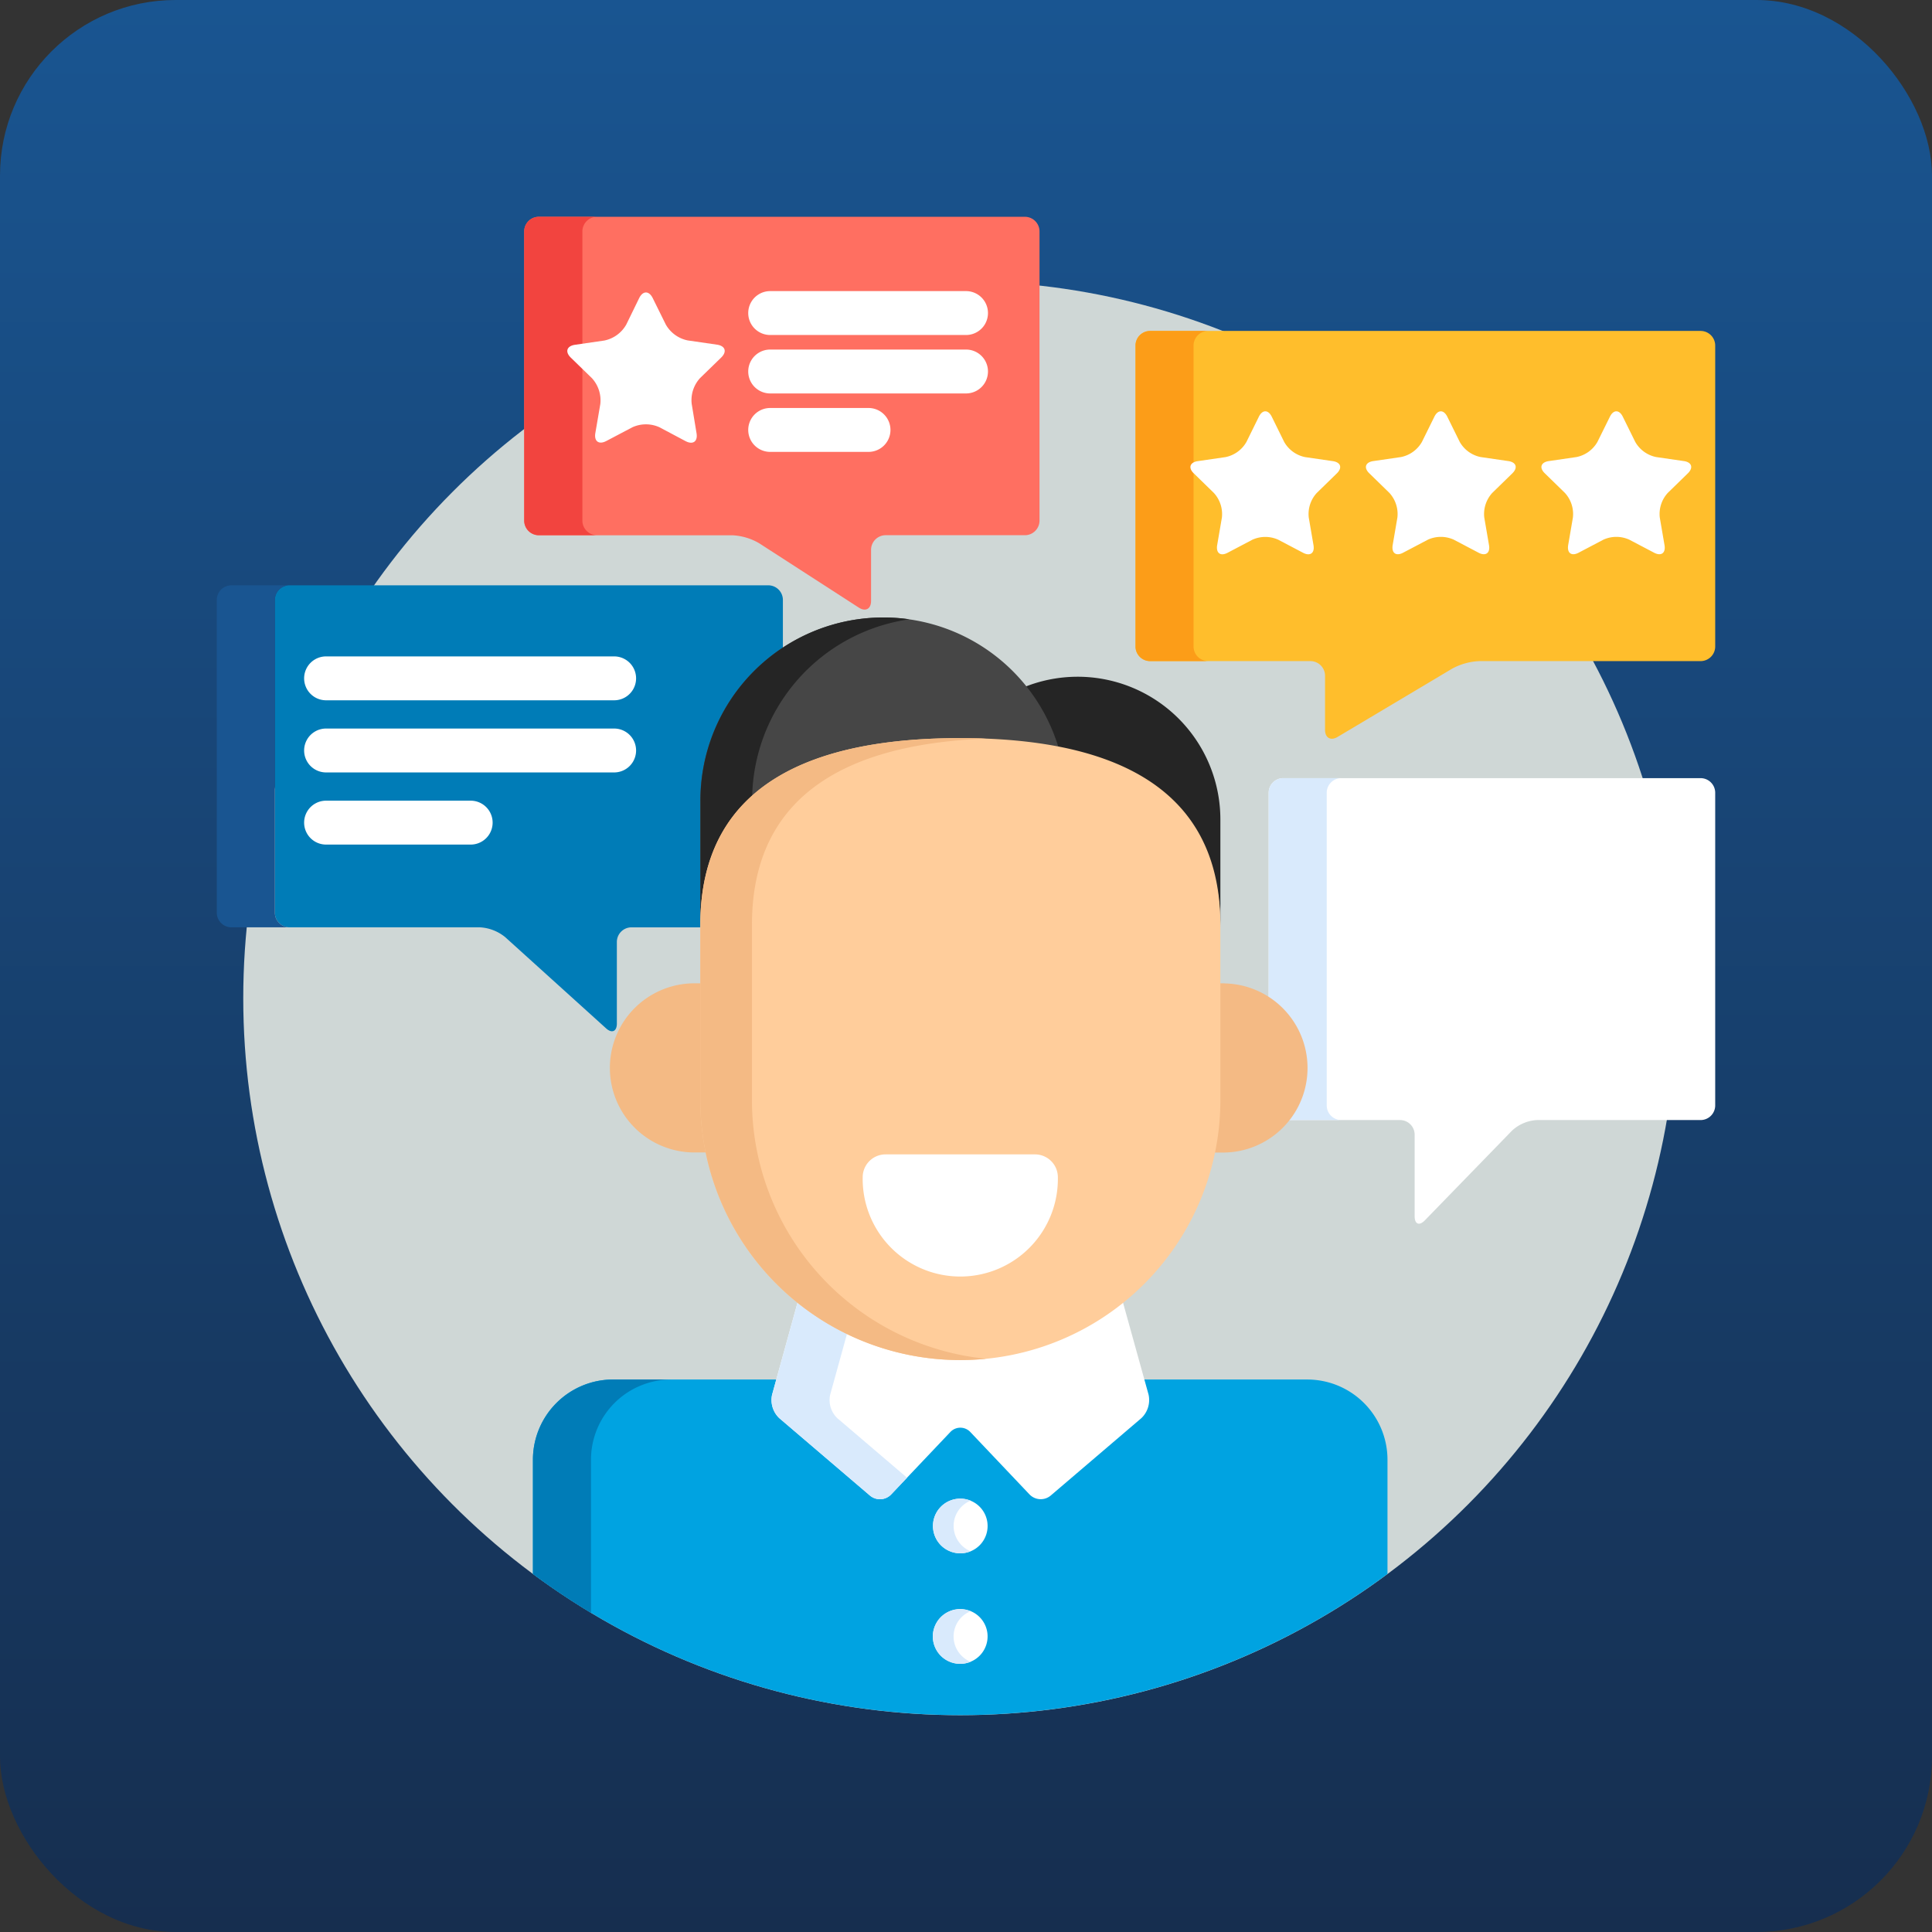 <svg xmlns="http://www.w3.org/2000/svg" xmlns:xlink="http://www.w3.org/1999/xlink" viewBox="0 0 660.16 660.16"><rect x="0" y="0" width="660.16" height="660.16" fill="#333333" stroke="none"/><defs><style>.cls-1{fill:url(#linear-gradient);}.cls-2{fill:#cfd7d6;}.cls-3{fill:#fff;}.cls-4{fill:#d9eafc;}.cls-5{fill:#007cb7;}.cls-6{fill:#ff6f61;}.cls-7{fill:#f2443f;}.cls-8{fill:#00a3e1;}.cls-9{fill:#252525;}.cls-10{fill:#464646;}.cls-11{fill:#f4ba84;}.cls-12{fill:#ffcd9b;}.cls-13{fill:#ffbe2c;}.cls-14{fill:#195591;}.cls-15{fill:#fc9d18;}</style><linearGradient id="linear-gradient" x1="330.08" y1="660.16" x2="330.08" gradientUnits="userSpaceOnUse"><stop offset="0" stop-color="#162e4f"/><stop offset="1" stop-color="#195591"/></linearGradient></defs><title>ex-client</title><g id="Layer_2" data-name="Layer 2"><g id="Layer_1-2" data-name="Layer 1"><rect class="cls-1" width="660.16" height="660.16" rx="60"/><circle class="cls-2" cx="328.12" cy="341.08" r="245"/><path class="cls-3" d="M581.08,265.89H438.5a5,5,0,0,0-5,5v70.59a27.85,27.85,0,0,1,6.38,41.24h38.5a5,5,0,0,1,5,5v27.85c0,2.75,1.57,3.39,3.49,1.42l29.82-30.69a13.64,13.64,0,0,1,8.49-3.58h55.9a5,5,0,0,0,5-5V270.89A5,5,0,0,0,581.08,265.89Z"/><path class="cls-4" d="M453.34,377.72V270.89a5,5,0,0,1,5-5H438.5a5,5,0,0,0-5,5v70.59a27.85,27.85,0,0,1,6.38,41.24h18.46A5,5,0,0,1,453.34,377.72Z"/><path class="cls-5" d="M240.3,273.53a61.54,61.54,0,0,1,27.21-51V205a5,5,0,0,0-5-5H98.92a5,5,0,0,0-5,5V311.86a5,5,0,0,0,5,5h65a15,15,0,0,1,8.71,3.36l34.44,31.14c2,1.85,3.71,1.11,3.71-1.64V321.87a5,5,0,0,1,5-5H240.3V273.53Z"/><path class="cls-6" d="M179.12,79.08a5,5,0,0,1,5-5H350.2a5,5,0,0,1,5,5v98.8a5,5,0,0,1-5,5H302.64a5,5,0,0,0-5,5v17.45c0,2.75-1.89,3.77-4.2,2.28l-34.06-22a20,20,0,0,0-9.2-2.71H184.12a5,5,0,0,1-5-5V79.08Z"/><path class="cls-7" d="M199,177.88V79.08a5,5,0,0,1,5-5H184.12a5,5,0,0,0-5,5v98.8a5,5,0,0,0,5,5H204A5,5,0,0,1,199,177.88Z"/><path class="cls-3" d="M218.4,101.87c1.28-2.58,3.36-2.58,4.64,0l4.45,9a11.15,11.15,0,0,0,7.5,5.45l10,1.45c2.85.42,3.49,2.4,1.43,4.41l-7.2,7a11.17,11.17,0,0,0-2.87,8.82L238,148c.49,2.84-1.2,4.07-3.75,2.73L225.35,146a11.19,11.19,0,0,0-9.27,0l-8.9,4.69c-2.55,1.34-4.24.11-3.75-2.73l1.7-9.92a11.23,11.23,0,0,0-2.87-8.82l-7.2-7c-2.07-2-1.42-4,1.43-4.41l10-1.45a11.17,11.17,0,0,0,7.5-5.45Z"/><path class="cls-3" d="M330.09,114.47H263.17a7.5,7.5,0,0,1,0-15h66.92a7.5,7.5,0,0,1,0,15Z"/><path class="cls-3" d="M330.09,134.44H263.17a7.5,7.5,0,0,1,0-15h66.92a7.5,7.5,0,0,1,0,15Z"/><path class="cls-3" d="M296.77,154.41h-33.6a7.5,7.5,0,0,1,0-15h33.6a7.5,7.5,0,0,1,0,15Z"/><path class="cls-8" d="M446.77,471.38H390l1.51,5.46a7.56,7.56,0,0,1-2.15,7l-31,26.47a4.32,4.32,0,0,1-5.84-.31l-20.23-21.33a5.68,5.68,0,0,0-8.3,0L303.75,510a4.26,4.26,0,0,1-3.09,1.3,4.22,4.22,0,0,1-2.75-1l-31-26.47a7.56,7.56,0,0,1-2.15-7l1.51-5.46H209.48a27.41,27.41,0,0,0-27.38,27.38v39.06a245.05,245.05,0,0,0,292,0V498.76A27.41,27.41,0,0,0,446.77,471.38Z"/><path class="cls-5" d="M201.94,498.76a27.41,27.41,0,0,1,27.38-27.38H209.48a27.41,27.41,0,0,0-27.38,27.38v39.06q9.57,7.11,19.84,13.3V498.76Z"/><path class="cls-3" d="M328.12,530.77a9.34,9.34,0,1,1,6.6-2.73A9.36,9.36,0,0,1,328.12,530.77Z"/><path class="cls-4" d="M328.58,528a9.33,9.33,0,0,1,3.07-15.23,9.49,9.49,0,0,0-3.53-.7,9.34,9.34,0,1,0,3.53,18A9.42,9.42,0,0,1,328.58,528Z"/><path class="cls-3" d="M328.12,568.51a9.35,9.35,0,1,1,6.6-2.74A9.35,9.35,0,0,1,328.12,568.51Z"/><path class="cls-4" d="M328.58,565.77a9.32,9.32,0,0,1,0-13.2,9.24,9.24,0,0,1,3.07-2,9.34,9.34,0,1,0,0,17.26A9.24,9.24,0,0,1,328.58,565.77Z"/><path class="cls-3" d="M383.37,443.79a87.36,87.36,0,0,1-110.5,0l-9.05,32.78a8.55,8.55,0,0,0,2.46,8l31,26.47a5.31,5.31,0,0,0,7.21-.38l20.23-21.33a4.68,4.68,0,0,1,6.85,0l20.23,21.33a5.31,5.31,0,0,0,7.21.38l31-26.47a8.55,8.55,0,0,0,2.46-8Z"/><path class="cls-4" d="M286.12,484.6a8.55,8.55,0,0,1-2.46-8l6.08-22a88.08,88.08,0,0,1-16.87-10.78l-9.05,32.77a8.55,8.55,0,0,0,2.46,8l31,26.47a5.31,5.31,0,0,0,7.21-.38l5.45-5.75Z"/><path class="cls-9" d="M368.17,231.24A48.8,48.8,0,0,0,349.45,235a61.41,61.41,0,0,1,11.1,20.92C393.57,262,417,279.41,417,317V280A48.77,48.77,0,0,0,368.17,231.24Z"/><path class="cls-10" d="M328.12,253.23a178.12,178.12,0,0,1,33.79,2.91A62.54,62.54,0,0,0,239.3,273.53V317C239.3,268,279.07,253.23,328.12,253.23Z"/><path class="cls-9" d="M257,272.91a62.55,62.55,0,0,1,53.74-61.3,62.54,62.54,0,0,0-71.39,61.92V317C239.3,297.09,245.87,282.82,257,272.91Z"/><path class="cls-11" d="M240.55,375.9V336h-2.72a28.9,28.9,0,1,0,0,57.79h4.56A88.13,88.13,0,0,1,240.55,375.9Z"/><path class="cls-11" d="M418.42,336H415.7V375.9a87.43,87.43,0,0,1-1.85,17.92h4.57a28.9,28.9,0,0,0,0-57.79Z"/><path class="cls-12" d="M417,375.9a88.83,88.83,0,0,1-88.83,88.83h0A88.83,88.83,0,0,1,239.3,375.9V316c0-49,39.77-63.79,88.82-63.79h0C377.18,252.23,417,267,417,316Z"/><path class="cls-11" d="M256.94,375.9V316c0-46.07,35.09-61.87,80-63.62-2.9-.12-5.84-.17-8.82-.17-49.05,0-88.82,14.74-88.82,63.79V375.9a88.83,88.83,0,0,0,88.82,88.83q4.47,0,8.82-.44A88.84,88.84,0,0,1,256.94,375.9Z"/><path class="cls-3" d="M353.65,394.45H302.59a7.81,7.81,0,0,0-7.81,7.81,33.35,33.35,0,1,0,66.69,0A7.82,7.82,0,0,0,353.65,394.45Z"/><path class="cls-13" d="M586.08,118.08a5,5,0,0,0-5-5H393a5,5,0,0,0-5,5V220.9a5,5,0,0,0,5,5h54.76a5,5,0,0,1,5,5v18.47c0,2.75,1.93,3.85,4.29,2.44l39.18-23.35a21.47,21.47,0,0,1,9.3-2.56h75.55a5,5,0,0,0,5-5Z"/><path class="cls-14" d="M93.92,311.86V205a5,5,0,0,1,5-5H79.08a5,5,0,0,0-5,5V311.86a5,5,0,0,0,5,5H98.92A5,5,0,0,1,93.92,311.86Z"/><path class="cls-15" d="M407.84,220.9V118.08a5,5,0,0,1,5-5H393a5,5,0,0,0-5,5V220.9a5,5,0,0,0,5,5h19.84A5,5,0,0,1,407.84,220.9Z"/><path class="cls-3" d="M430.15,142.39c1.22-2.46,3.2-2.46,4.41,0L438.8,151a10.66,10.66,0,0,0,7.14,5.19l9.48,1.38c2.72.39,3.33,2.28,1.37,4.19l-6.86,6.69a10.65,10.65,0,0,0-2.73,8.39l1.62,9.45c.46,2.7-1.14,3.87-3.57,2.59l-8.48-4.46a10.71,10.71,0,0,0-8.83,0l-8.47,4.46c-2.43,1.28-4,.11-3.57-2.59l1.62-9.45a10.68,10.68,0,0,0-2.73-8.39l-6.86-6.69c-2-1.91-1.35-3.8,1.36-4.19l9.48-1.38a10.65,10.65,0,0,0,7.14-5.19Z"/><path class="cls-3" d="M490.12,142.39c1.22-2.46,3.2-2.46,4.42,0l4.24,8.59a10.62,10.62,0,0,0,7.14,5.19l9.48,1.38c2.71.39,3.32,2.28,1.36,4.19l-6.86,6.69a10.68,10.68,0,0,0-2.73,8.39l1.62,9.45c.47,2.7-1.14,3.87-3.57,2.59l-8.48-4.46a10.69,10.69,0,0,0-8.82,0l-8.48,4.46c-2.43,1.28-4,.11-3.57-2.59l1.62-9.45a10.68,10.68,0,0,0-2.73-8.39l-6.86-6.69c-2-1.91-1.35-3.8,1.36-4.19l9.48-1.38a10.65,10.65,0,0,0,7.14-5.19Z"/><path class="cls-3" d="M550.1,142.39c1.21-2.46,3.2-2.46,4.41,0l4.24,8.59a10.64,10.64,0,0,0,7.14,5.19l9.48,1.38c2.71.39,3.33,2.28,1.36,4.19l-6.86,6.69a10.68,10.68,0,0,0-2.73,8.39l1.62,9.45c.47,2.7-1.14,3.87-3.56,2.59l-8.49-4.46a10.69,10.69,0,0,0-8.82,0l-8.48,4.46c-2.43,1.28-4,.11-3.57-2.59l1.62-9.45a10.68,10.68,0,0,0-2.73-8.39l-6.86-6.69c-2-1.91-1.35-3.8,1.36-4.19l9.48-1.38a10.65,10.65,0,0,0,7.14-5.19Z"/><path class="cls-3" d="M209.85,239.29H111.42a7.5,7.5,0,1,1,0-15h98.43a7.5,7.5,0,0,1,0,15Z"/><path class="cls-3" d="M209.85,263.94H111.42a7.5,7.5,0,0,1,0-15h98.43a7.5,7.5,0,0,1,0,15Z"/><path class="cls-3" d="M160.83,288.59H111.42a7.5,7.5,0,0,1,0-15h49.41a7.5,7.5,0,0,1,0,15Z"/></g></g></svg>